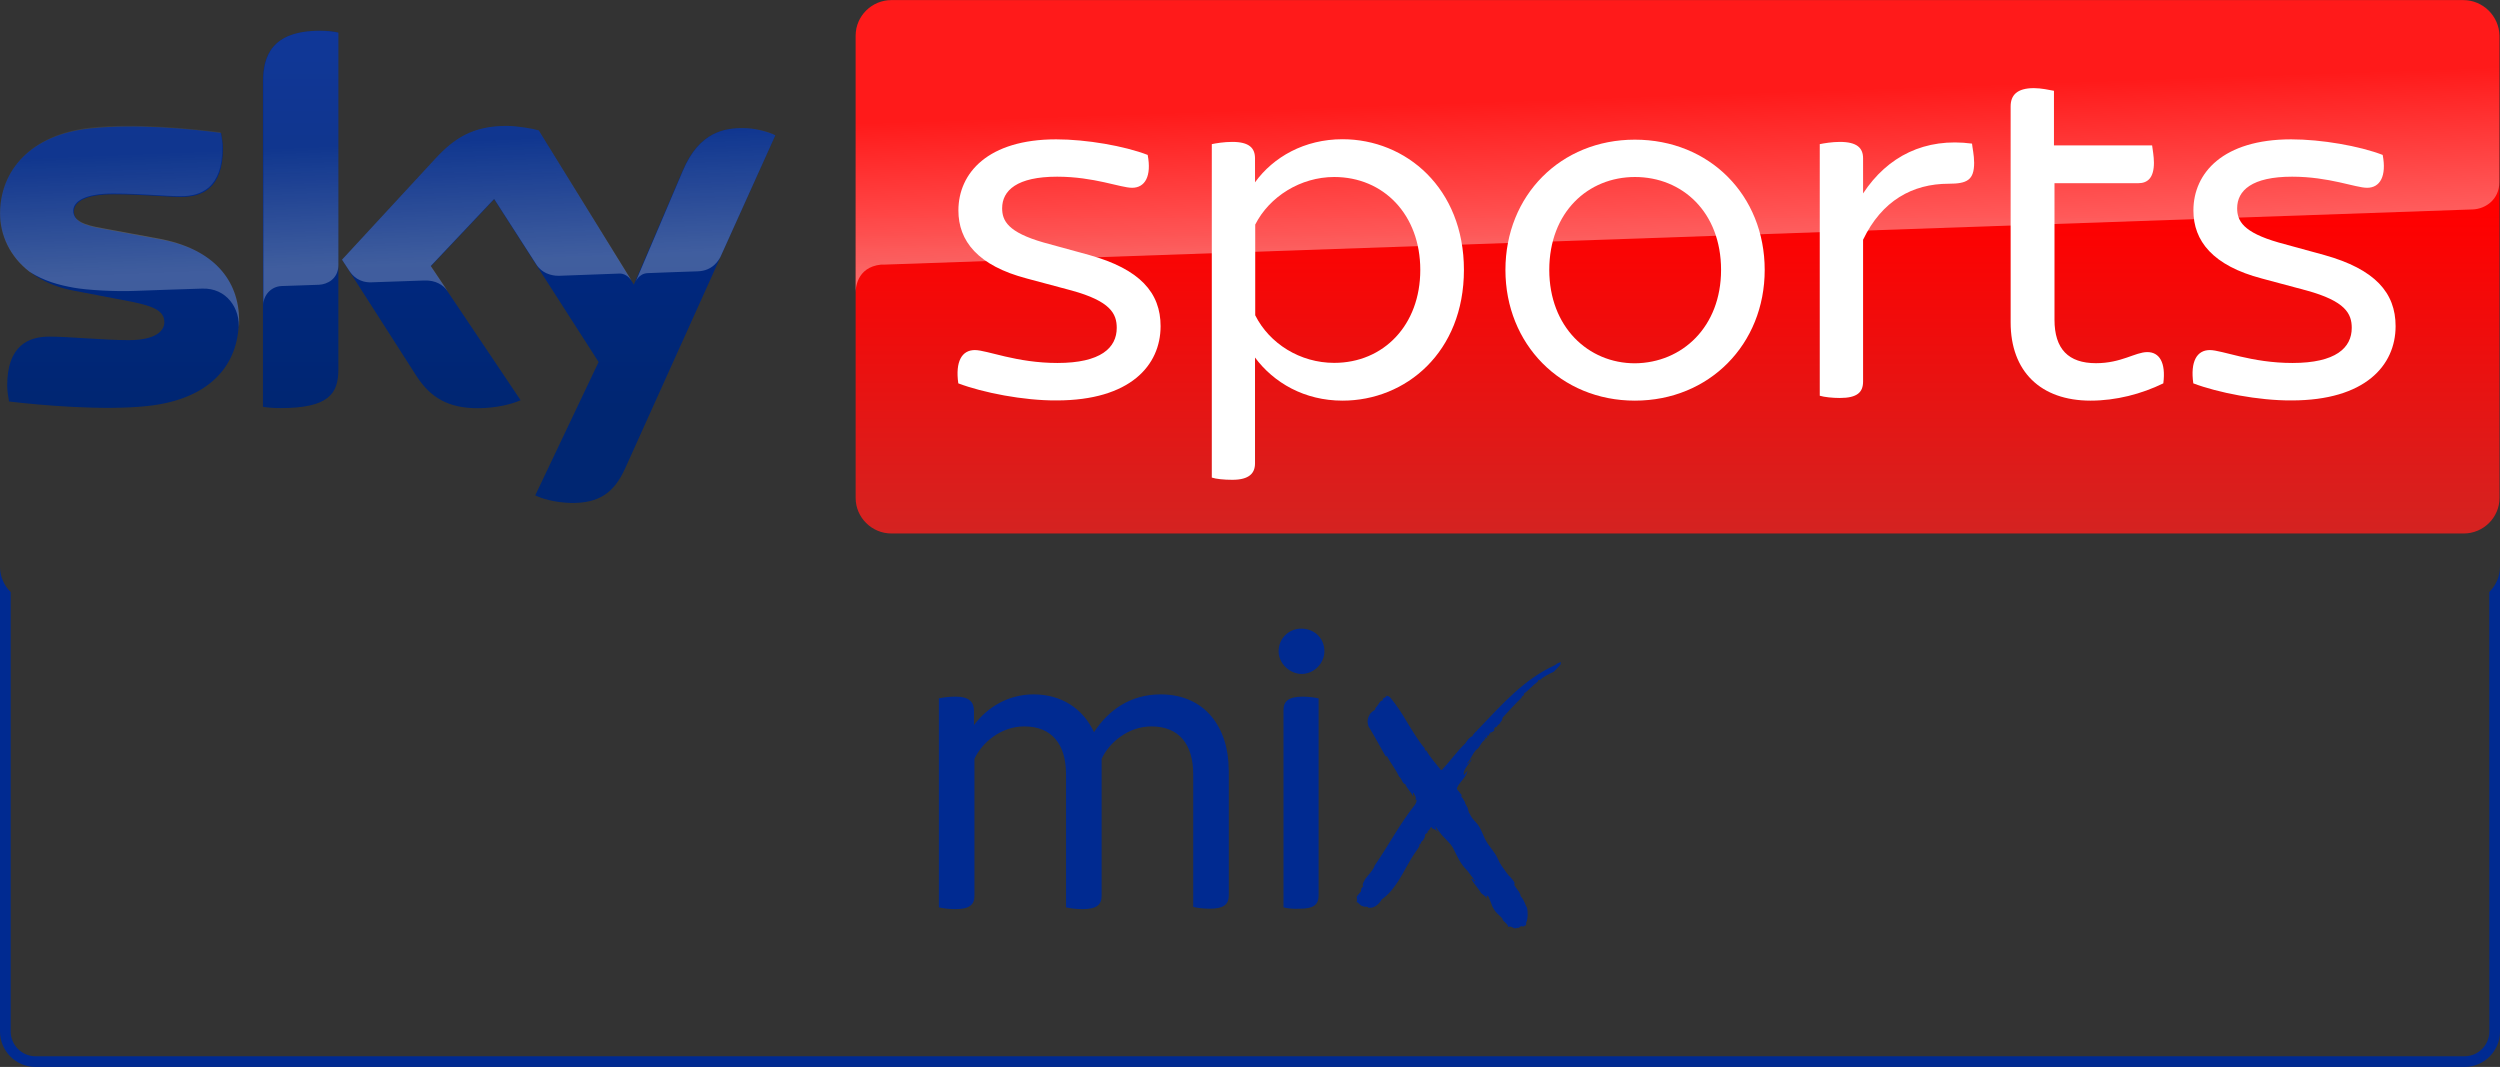 <svg width="2343.1" height="1e3" enable-background="new 0 0 2342.5 500" version="1.1" viewBox="0 0 2343.1 1e3" xml:space="preserve" xmlns="http://www.w3.org/2000/svg">
<rect x="0" y="0" width="2343.1" height="1e3" fill="#333333" stroke="none"/>
<g transform="matrix(1 0 0 1 200.04 450.09)">
	<g transform="translate(200,450)">
			<linearGradient id="Sky_x5F_Logo_1_" x1="-1151.9" x2="-1151.9" y1="-775.02" y2="-779.87" gradientTransform="matrix(149.68 0 0 -91.158 172382 -71520)" gradientUnits="userSpaceOnUse">
			<stop stop-color="#002A91" offset="0"/>
			<stop stop-color="#002672" offset=".8"/>
		</linearGradient>
		<path d="m101.6-435.8c5.9 2.9 18 6.7 33.5 7.1 26.4 0.4 40.6-9.6 51-32.9l140.6-311.7c-5.9-2.9-18.8-6.7-29.3-6.7-18-0.4-42.2 3.3-57.7 40l-45.7 106.7-89.1-144.6c-5.9-1.7-20.1-4.2-30.1-4.2-31.8 0-49.4 11.7-67.3 31.2l-87 94.2 69.9 109.2c13 20 29.7 30 57.3 30 18 0 33-4.2 40.2-7.5l-84.2-125.4 59.4-62.9 97.9 152.5zm-184.5-118c0 22.9-9.2 36.2-54.4 36.2-5.9 0-11.3-0.4-16.3-1.2v-305c0-23.3 7.9-47.5 53.5-47.5 5.9 0 11.7 0.4 17.2 1.7zm-93.3-46.2c0 42.9-28 74.2-85.3 80.4-41.4 4.6-101.6-0.8-130.1-4.2-0.8-4.6-1.7-10.4-1.7-15 0-37.5 20.1-45.8 39.3-45.8 19.7 0 51 3.3 74.5 3.3 25.5 0 33.5-8.8 33.5-16.7 0-10.8-10-15-30.1-19.2l-54.4-10.4c-45.2-8.3-69.4-39.6-69.4-72.5 0-40 28.4-73.8 84.5-79.6 42.2-4.6 94.1 0.4 122.6 4.2 0.8 4.6 1.7 9.6 1.7 14.6 0 37.5-19.7 45.4-38.9 45.4-14.6 0-37.2-2.5-63.6-2.5s-37.2 7.1-37.2 16.2c0 9.6 10.5 13.3 27.2 16.2l51.9 9.6c52.5 8.9 75.5 38.9 75.5 76z" fill="url(#Sky_x5F_Logo_1_)"/>
			<linearGradient id="s25_2_" x1="-1151.8" x2="-1152" y1="-784.92" y2="-782.98" gradientTransform="matrix(149.68 0 0 -57.766 172382 -45995)" gradientUnits="userSpaceOnUse">
			<stop stop-color="#fff" offset="0"/>
			<stop stop-color="#fff" stop-opacity=".25" offset="1"/>
		</linearGradient>
		<path d="m326.6-773.3-51.5 114.2c-1.7 2.9-7.1 12.9-21.3 13.3-3.3 0-46.9 1.7-46.9 1.7-8.4 0.4-11.3 8.3-11.3 8.3l44.4-104.2c15.5-36.7 39.7-40.4 57.7-40 10.1 0 23 3.3 28.9 6.7zm-134.7 136.2-87-140.8c-5.9-1.7-20.1-4.2-30.1-4.2-31.8 0-49.4 11.7-67.3 31.2l-87 94.2 7.1 10.8c2.9 4.2 8.8 10.8 20.5 10.4 4.2 0 46-1.7 49.4-1.7 10.9-0.4 17.6 4.2 21.8 9.6l-15.6-23.2 59.4-62.9 40.2 62.5c7.1 9.6 18 9.6 20.5 9.6 2.1 0 54.4-2.1 56.9-2.1 3.7-0.1 7.9 2 11.2 6.6zm-292-234.1c-45.6 0-53.1 24.2-53.1 47.5v209.2c0-8.3 6.7-17.1 17.2-17.5 7.5-0.4 28.9-0.8 35.1-1.2 7.1-0.4 17.6-5 18-17.9v-218.3c-5.5-1-11.3-1.8-17.2-1.8zm-152.2 194.5-51.9-9.6c-16.7-2.9-27.2-6.7-27.2-16.2 0-8.8 10.9-16.2 37.2-16.2 25.9 0 48.9 2.5 63.6 2.5 19.2 0 38.9-7.9 38.9-45.4 0-5-0.4-9.6-1.7-14.6-28.4-3.3-79.9-8.8-122.6-4.2-55.6 6.6-84 40.4-84 80.4 0 20.4 9.2 40.4 27.6 54.6 13.8 8.8 27.6 12.5 41.8 15 11.7 2.1 38.1 3.8 58.1 2.9 6.3-0.4 51.9-1.7 61.9-2.1 23-0.8 36 18.7 34.3 38.7v-1.2c0.4-2.5 0.4-5 0.4-7.9-0.3-37.1-23.3-67.1-76.4-76.7z" enable-background="new    " fill="url(#s25_2_)" opacity=".25"/>
			<linearGradient id="Plinth_1_" x1="-1152.6" x2="-1152.6" y1="-773.58" y2="-778.43" gradientTransform="matrix(317.37 0 0 -103 366970 -80578)" gradientUnits="userSpaceOnUse">
			<stop stop-color="#f00" offset=".4"/>
			<stop stop-color="#D42321" offset="1"/>
		</linearGradient>
		<path d="m1908.6-900h-1473.2c-18.4 0-33.5 15-33.5 33.3v433.3c0 18.3 15.1 33.3 33.5 33.3h1473.7c18.4 0 33.5-15 33.5-33.3v-433.3c-0.5-18.3-15.6-33.3-34-33.3z" fill="url(#Plinth_1_)"/>
			<linearGradient id="p40_2_" x1="-1152.3" x2="-1152.8" y1="-785.34" y2="-782.74" gradientTransform="matrix(317.37 0 0 -56.478 366970 -45017)" gradientUnits="userSpaceOnUse">
			<stop stop-color="#fff" offset="0"/>
			<stop stop-color="#fff" stop-opacity=".25" offset="1"/>
		</linearGradient>
		<path d="m425.7-652.1h3.3c99.1-3.3 1488.3-51.7 1488.3-51.7 12.5-0.4 25.1-9.6 25.1-25.4v-137.5c0-18.3-15.1-33.3-33.5-33.3h-1473.5c-18.4 0-33.5 15-33.5 33.3v240.8c0-2.9 0.4-23.7 23.8-26.2z" enable-background="new    " fill="url(#p40_2_)" opacity=".4"/>
		<g transform="translate(184.41 16.308)" fill="#fff">
			<path d="m313.7-557.1c-2.9-20.4 3.3-31.2 15.5-31.2 11.3 0 38.9 12.1 77.4 12.1 40.6 0 55.6-14.2 55.6-32.9 0-13.3-5.9-25-42.2-35l-41.8-11.2c-46.4-12.1-64.4-35.4-64.4-63.8 0-35.4 28-66.7 91.6-66.7 28.4 0 64 6.2 85.8 14.6 3.8 20-2.5 30.8-14.6 30.8-10.9 0-35.6-10.4-70.3-10.4-37.6 0-51.5 12.9-51.5 29.6 0 11.7 5.4 22.5 38.9 32.1l42.7 11.7c47.7 13.3 66.9 35.4 66.9 66.7 0 36.7-28.4 69.6-97.5 69.6-31 0.2-69.1-7.3-92.1-16z"/>
			<path d="m787.6-663.4c0 77.1-54.4 122.5-113.8 122.5-35.6 0-64.4-16.7-82-40.4v99.2c0 9.2-5.4 15.4-21.3 15.4-7.9 0-15.5-0.8-19.2-2.1v-312.5c3.8-0.8 11.3-2.1 19.2-2.1 15.9 0 21.3 5.8 21.3 15.4v22.5c17.2-23.8 46.4-40.4 82-40.4 59.5 0 113.8 45.8 113.8 122.5zm-40.9 0c0-51.7-34.3-87.1-80.7-87.1-31.4 0-60.7 18.3-74 44.6v85c13.4 26.7 42.2 44.6 74 44.6 46.3 0 80.7-35.4 80.7-87.1z"/>
			<path d="m826.5-663.4c0-70 51.9-122.1 121.3-122.1 69.9 0 121.7 52.1 121.7 122.1 0 69.6-51.9 122.5-121.7 122.5-69.4 0-121.3-52.9-121.3-122.5zm202.1 0c0-54.2-36.4-87.1-80.7-87.1-43.9 0-80.3 32.9-80.3 87.1 0 53.3 36.4 87.5 80.3 87.5 44.3-0.4 80.7-34.2 80.7-87.5z"/>
			<path d="m1265.8-763.8c0 16.2-6.7 19.6-23.8 19.6-33.9 0-62.7 15.8-80.3 52.5v132.9c0 10-5.4 15.4-21.8 15.4-6.7 0-14.6-0.8-18.8-2.1v-235.8c3.8-0.8 11.7-2.1 18.8-2.1 16.3 0 21.8 5.8 21.8 15.4v32.9c23-35 58.1-52.5 102.1-46.7 0.3 3.4 2 10.9 2 18z"/>
			<path d="m1443.1-557.1c-20.5 10-44.3 16.2-68.2 16.2-46.9 0-74.9-27.5-74.9-73.3v-202.5c0-10.4 5.9-17.1 21.8-17.1 6.7 0 14.6 1.7 18.8 2.5v51.2h92c0.4 3.3 1.7 10.4 1.7 16.2 0 14.2-5.9 19.2-14.6 19.2h-78.6v127.9c0 27.5 13 40.8 38.9 40.8 23.8 0 36.8-10.4 48.1-10.4s17.5 9.7 15 29.3z"/>
			<path d="m1471.2-557.1c-2.9-20.4 3.3-31.2 15.5-31.2 11.3 0 38.9 12.1 77.4 12.1 40.6 0 55.6-14.2 55.6-32.9 0-13.3-5.9-25-42.2-35l-41.8-11.2c-46.4-12.1-64.4-35.4-64.4-63.8 0-35.4 28-66.7 91.6-66.7 28.4 0 64 6.2 85.8 14.6 3.8 20-2.5 30.8-14.6 30.8-10.9 0-35.6-10.4-70.3-10.4-37.6 0-51.5 12.9-51.5 29.6 0 11.7 5.4 22.5 38.9 32.1l42.7 11.7c47.7 13.3 66.9 35.4 66.9 66.7 0 36.7-28.4 69.6-97.5 69.6-31.1 0.2-69.1-7.3-92.1-16z"/>
		</g>
	</g>
</g>
<path d="m2343.1 531.08c-0.05 8.96-3.68 17.528-10.08 23.798l0.088 411.81c-0.012 12.866-10.439 23.294-23.306 23.306h-2276.5c-12.852-0.048-23.258-10.454-23.306-23.306v-411.8c-6.14-6.027-9.722-14.188-10-22.788v434.59c-0.007 18.398 14.908 33.314 33.306 33.308h2276.4c18.447 0.086 33.438-14.861 33.407-33.308z" fill="#002a91" stroke-width="2.667"/><g transform="translate(-2024.6)" fill="#002a91"><path d="m3480.9 629.58c-4.583 2.083-9.583 4.583-13.333 7.917-1.673-0.833-1.25 1.25-2.085 1.667-4.583 3.333-8.333 7.917-12.915 11.25 0.827 0.417 0.423 1.25 0 1.25l-2.085 1.667 0.423 0.417c-5.833 5.417-12.083 12.5-17.915 18.75-0.423 1.667-0.827 3.75-2.5 4.583l0.423 0.417c-2.083 1.667-2.917 2.5-4.167 4.583 0.423-0.417 0-0.833-0.423-0.833l-0.827 0.833 0.423 0.417h-0.423c-0.423 0-0.423 0.417-0.827 0.833 1.673 2.083-1.673 2.083-2.083 3.333-0.423-0.417-0.423-0.833-0.827-0.417l-0.423 0.417c0.423 0.417 0.423 0.417 0.423 0.833l-0.423-0.417c-0.423 0.417-1.25 0.833-1.25 1.25l0.423 0.417-0.827 0.833c0 1.25 0-0.417-0.423-0.417-2.083 0.417 0.423 1.667-1.25 2.5l-0.827-0.833c-0.423 0.417-0.827 0.417-0.423 0.833l0.827 0.833c-0.423 0-1.25 0-1.25-0.417-0.423 0.417-0.827 0.417-0.423 0.833 0.423 0.417 0.423 0.833 0.827 0.417-4.165 1.667-4.583 7.083-8.75 9.583-3.75 4.167-4.583 8.333-8.333 12.5l0.423 0.417c1.673-2.083 3.335-3.333 4.585-5.417-2.083 5-7.083 8.333-8.333 14.167l0.423 0.417c-0.423 0.417-0.423 0.417-0.423 0.833l0.423 0.417c1.25-1.667 2.5-2.5 3.335-3.75-1.673 6.667-7.5 10-10 16.25 0 0.833 0.423 1.667 1.25 2.5 0-0.417 0.423 0.417 0.423 0.417l3.333 4.167c-0.827-0.417-0.827 0-1.25 0 0.827 1.667 1.673 2.083 2.5 3.75 0.423 0.417 0.423 1.25 0.827 1.667h0.423c0 0.833 0 1.25 0.423 2.083 0 0.417 0.423 0.417 0.423 0.833 0.423 0.833 1.25 2.083 1.673 2.917l1.25 4.583c0.827 0.833 1.25 2.083 1.673 2.917 1.673 3.333 4.583 5.417 6.667 8.334 2.915 3.75 5 10 6.665 13.333 3.75 7.5 9.167 11.667 12.5 19.583 1.673 4.167 4.585 7.5 7.085 11.25 0.827 1.25 2.083 2.5 2.915 3.75 0.423 0.417 1.25 0.833 1.673 1.667 1.673 2.083 4.585 5 3.335 6.25-0.423 0.833 2.083 3.75 3.75 6.25 0.423 0.417 0.827 0.833 0.827 1.25 1.25 1.667 1.25 3.333 1.25 3.333 0 0.417 0.423 0.417 0.423 0.833 1.25 0.833 3.75 5.833 4.583 8.333 0 0.417 0.423 0.833 0.423 0.833 0 0.417 0.423 0.417 0.423 0.417 0.827 2.5 0.827 5.417 0.827 7.917 0 1.667-0.423 3.75-0.827 5.833h-0.423c-0.423 1.667 0.423 2.917-0.827 3.75l-0.827-0.417c0.827 1.667-1.25 0.833-2.083 1.25-2.085-1.25-2.085 2.083-5 1.25-2.5 2.083-5.417-2.5-8.335-0.833-0.423-3.75-5-4.583-5.415-7.917-2.5-2.917-6.25-5.417-7.917-8.75-2.5-3.75-2.917-7.917-5.417-12.083-1.25-2.083-0.423 1.667-1.673-0.417l0.404 2.917-1.25-2.083c-1.25-1.667-3.75-2.5-4.583-4.167 0-0.417-0.423-0.417-0.423-0.833-2.917-4.167-5.833-7.5-8.333-11.667l0.423-0.417c1.25 0.417 2.083 2.083 2.915 2.917l0.423-0.417c-2.5-3.333-5-6.667-7.5-10-6.25-5.833-9.165-12.917-12.915-20.417-3.335-6.25-8.75-9.583-12.917-15.417-1.673-2.083-2.917-4.167-4.167-5.833 0 0.833 1.25 2.083 0.827 2.917 0.827 1.667 3.335 3.75 3.75 5.833-0.827-2.917-4.165-5.417-6.25-6.25l-0.423 0.417-1.673-2.083c-1.25 1.25-1.673 3.75-3.333 3.75 0.827 2.083-1.673 2.083-2.5 3.75 0.423 1.667-0.827 3.333-1.673 5-1.673 0.833-2.085 2.5-2.5 3.75l-0.423-0.417c-0.423 0.417-0.827 0.417-0.423 0.833 0 2.083-2.085 4.167-3.335 6.25-6.25 8.75-10.833 18.75-16.665 27.917-4.167 6.25-8.75 12.5-15.417 17.083-2.083 3.75-6.25 7.917-10.833 7.917l-0.423-0.417c-0.423 1.25-1.25 0-1.673 0-0.423-1.25-3.75 0-5-1.25-2.5 0-3.335-3.333-5.835-3.75 1.673-2.083-0.827-4.167 0.827-5.833 0.827-0.833 2.085-2.917 3.335-3.75 0-1.25 0.423-3.333 1.25-4.583l0.423 0.417c0.423-0.417 0.827-0.417 0.423-0.833-0.423-0.417-0.423-0.833-0.827-0.417l0.827-0.833-0.423-0.417c0.423-2.083 1.673-3.75 2.5-5.417 2.915-4.167 7.083-7.5 8.75-12.5 12.915-18.75 23.333-38.75 37.5-56.667 1.25-1.667 2.083-3.75 1.673-5.417-0.423 0.417-0.423 0.417-0.827 0.417-0.423-0.417-0.423-0.417-0.423-0.833l0.423 0.417c0.827-1.667-0.827-3.75-1.673-5.833-0.423-0.417-0.827 0-0.827 0.417l0.423 2.917c-2.083-4.167-6.25-7.917-7.5-11.667-3.333-0.833-2.915-5-5.833-7.083-3.333-7.083-7.917-12.5-11.667-19.583-1.25 0.833 0 1.667 0.423 2.917-5.415-9.167-10.833-19.583-16.665-29.167 0 0 0-0.417-0.423-0.417-1.673-3.75-1.673-7.917 0.423-11.25 0.827-2.5 4.165-4.583 5.833-5.417-1.25-0.833 0.423-1.667 0.827-2.5 2.083-2.083 2.917-5.833 6.25-6.25-0.827-0.417 0-1.667 0.423-2.083 1.25 0 2.083-1.25 2.917-2.083 1.25 0.417 2.498 0.417 3.333 1.667 5.833 7.083 10.833 14.583 15.415 22.5 5.417 8.75 10.417 17.5 17.085 25.417l-0.423 0.417c0.423 0.417 1.25 1.667 1.25 1.667l0.423-0.417c3.75 6.667 8.75 12.083 13.75 18.333h0.827c7.915-8.333 14.165-17.5 22.083-25 1.673-2.5 3.75-5.833 6.667-6.667l0.423-0.417-0.423-0.417c1.673-1.25 2.5-3.75 4.583-4.167l-0.423-0.417c0.827-0.833 1.673-1.667 2.5-2.5 21.667-22.5 42.083-45.833 70.833-58.75 1.673-1.667 3.335-2.083 5.417-2.917 0 0.833-1.25 1.25 0 1.667 0.827-0.417-3.75 4.583-6.667 7.5"/><g transform="matrix(19.231 0 0 19.231 2901.7 587.5)"><path d="m14.278 6.977v6.11c0 0.433-0.238 0.65-0.932 0.65-0.303 0-0.628-0.043-0.802-0.087v-6.457c0-1.473-0.693-2.34-2.037-2.34-1.127 0-2.058 0.78-2.427 1.582v6.673c0 0.433-0.238 0.65-0.932 0.65-0.303 0-0.628-0.043-0.802-0.087v-6.478c0-1.473-0.693-2.34-2.037-2.34-1.127 0-2.058 0.78-2.427 1.582v6.673c0 0.433-0.238 0.65-0.932 0.65-0.303 0-0.628-0.043-0.802-0.087v-10.183c0.173-0.043 0.498-0.087 0.823-0.087 0.65 0 0.888 0.26 0.888 0.693v0.693c0.65-0.867 1.668-1.495 2.903-1.495 1.343 0 2.405 0.672 2.947 1.842 0.693-1.062 1.755-1.842 3.25-1.842 2.167 0 3.315 1.625 3.315 3.683z"/><path d="m16.705 1.192c0-0.628 0.498-1.105 1.105-1.105 0.628 0 1.127 0.455 1.127 1.105 0 0.563-0.477 1.105-1.127 1.105-0.607-0.022-1.105-0.542-1.105-1.105zm0.238 12.48v-9.62c0-0.412 0.238-0.65 0.932-0.65 0.303 0 0.607 0.043 0.78 0.087v9.598c0 0.433-0.217 0.65-0.91 0.65-0.303 0.022-0.65-0.022-0.802-0.065z"/></g></g></svg>
